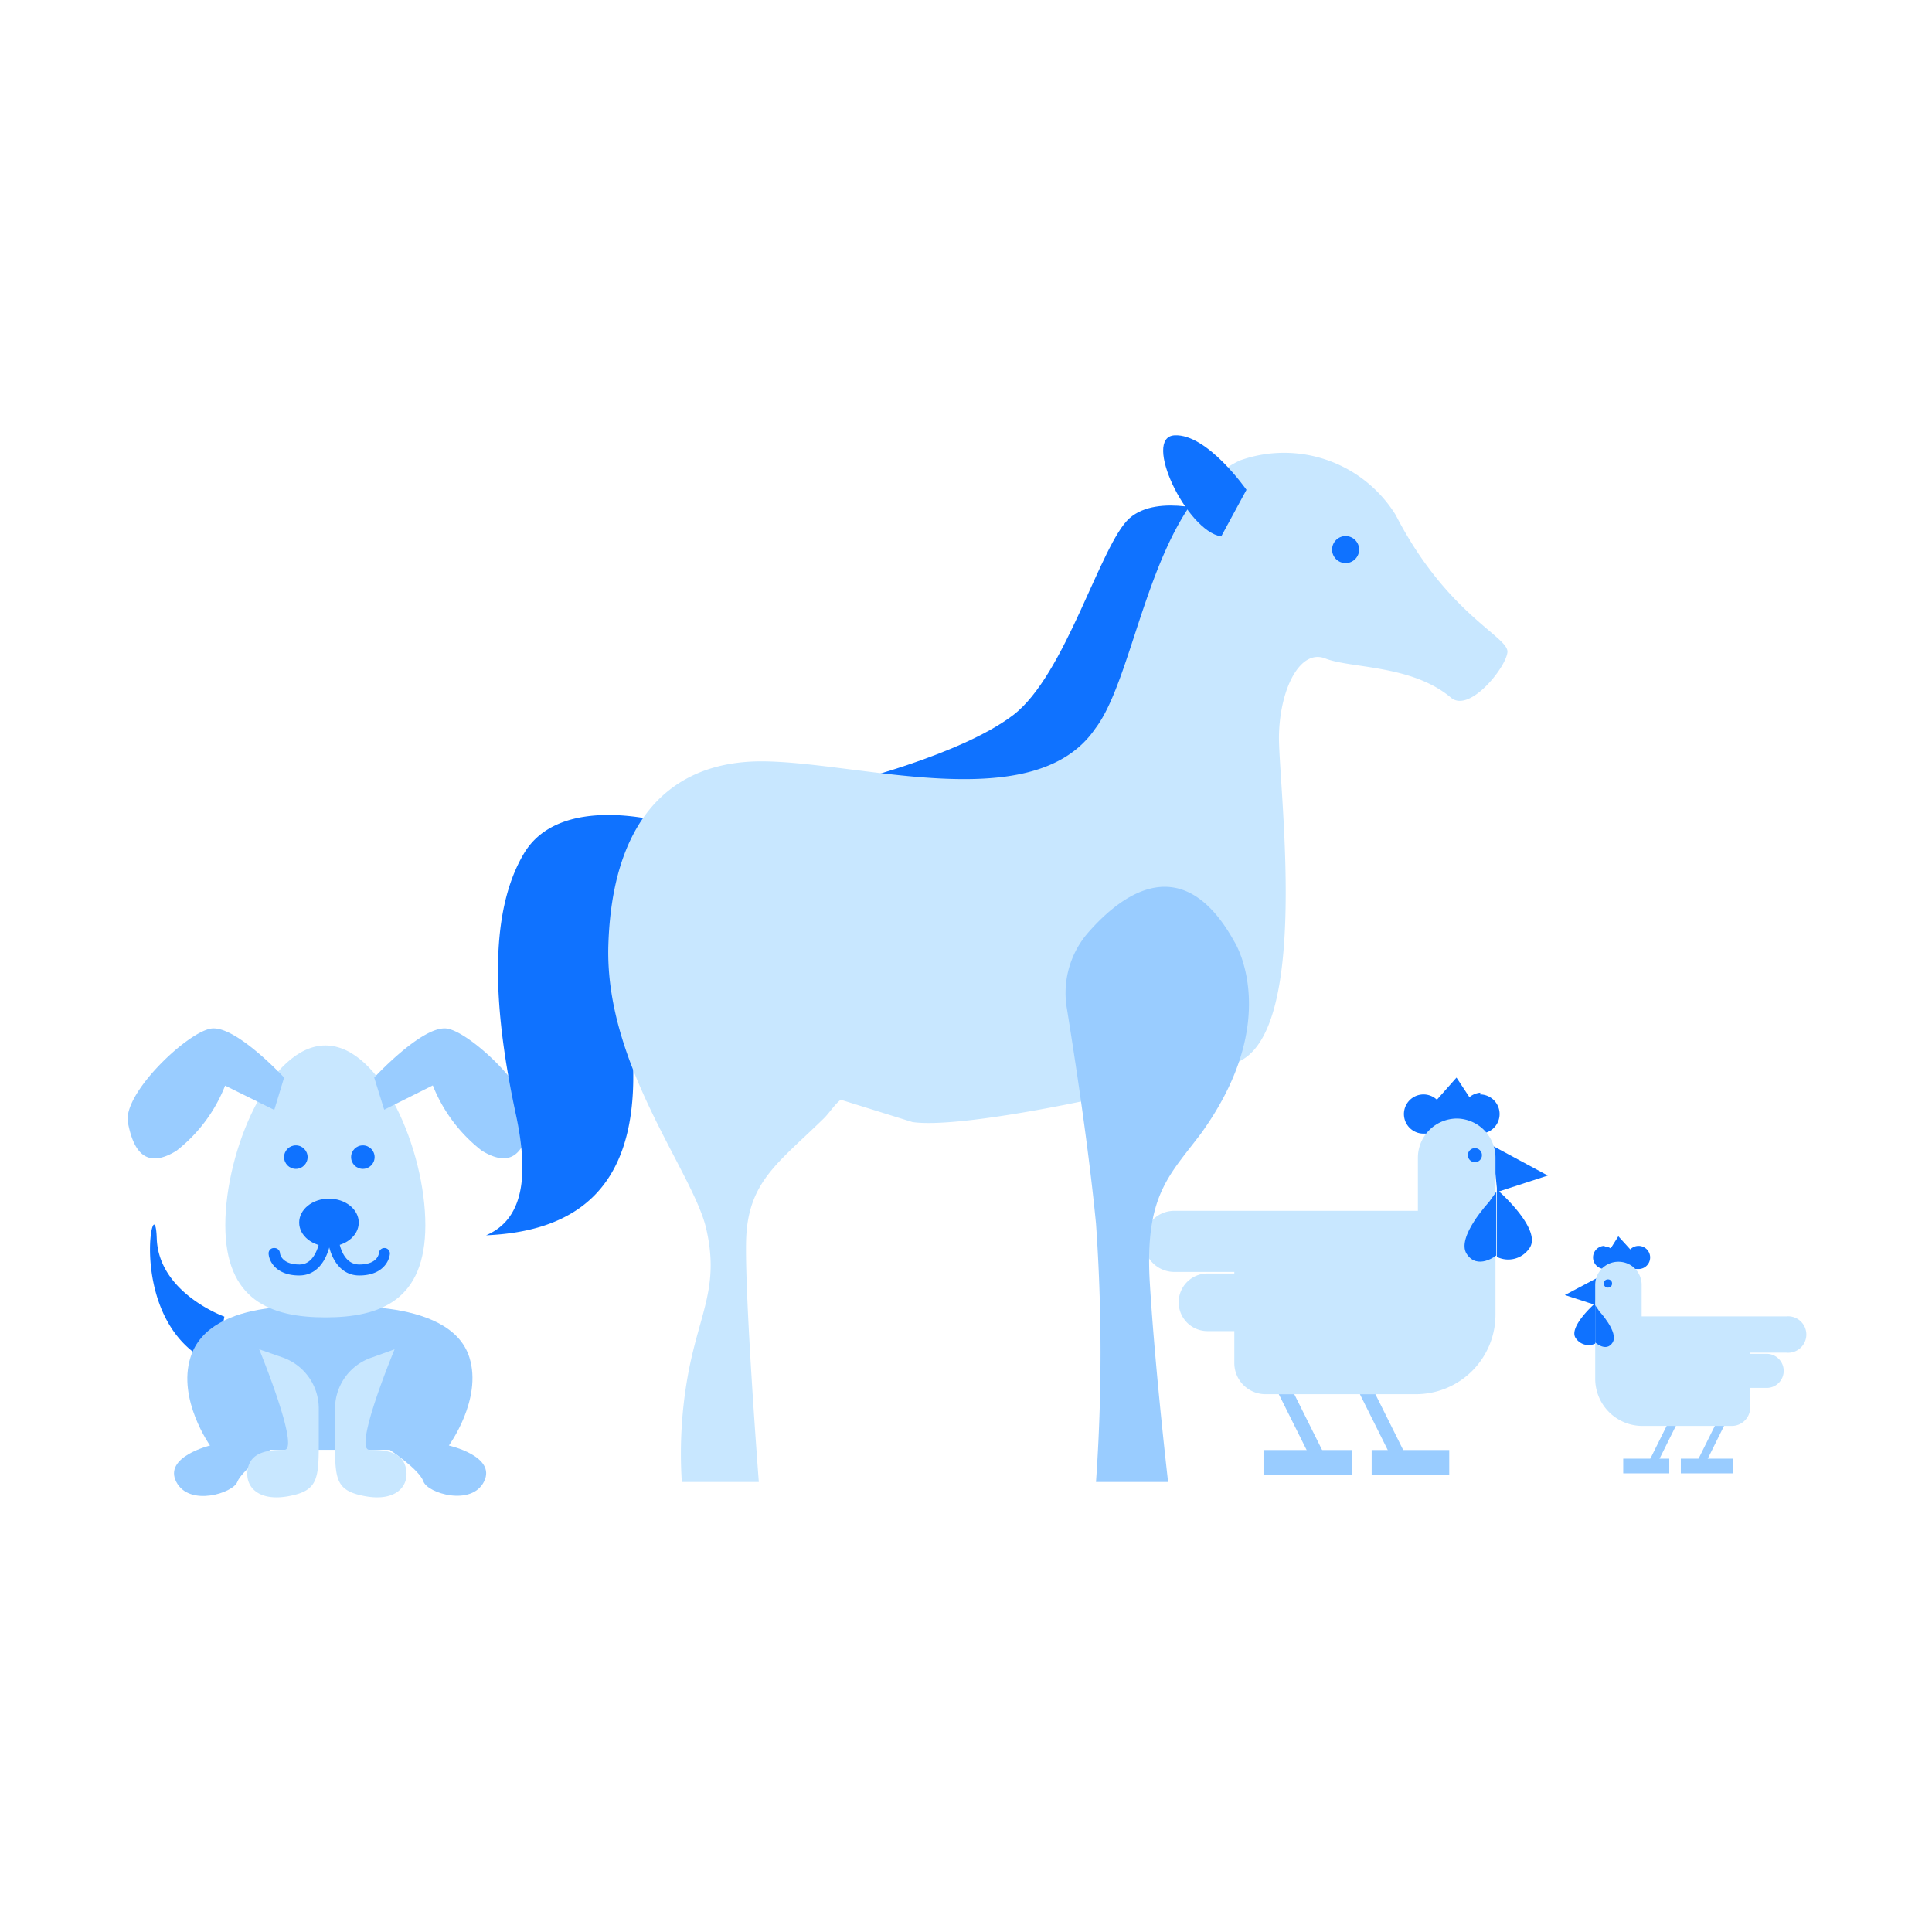 <svg xmlns="http://www.w3.org/2000/svg" viewBox="0 0 98.61 98.61"><defs><style>.a{fill:none;}.b{fill:#0f72ff;}.c{fill:#9cf;}.d{fill:#c8e7ff;}</style></defs><title>11</title><rect class="a" width="98.61" height="98.61"/><path class="b" d="M11.45,67.2S8.09,66,8,63.2s-1.5,3.57,2.13,6A2.76,2.76,0,0,0,11.45,67.2Z"/><path class="c" d="M22.91,73.78s1.72-2.35,1.05-4.49c-1-3.23-7.45-2.55-7.45-2.55s-5.79-.68-6.79,2.55c-.67,2.14,1,4.49,1,4.49S8.33,74.36,9,75.64s2.9.56,3.11,0S13.79,74,13.79,74h6.1s1.51,1,1.72,1.61,2.47,1.29,3.1,0S22.91,73.78,22.91,73.78Z"/><path class="d" d="M13.23,68.87S15.34,74,14.51,74s-1.72.11-1.87,1,.56,1.64,2.06,1.37,1.57-.84,1.57-2.71V71.88a2.76,2.76,0,0,0-1.86-2.6Z"/><path class="d" d="M20.14,68.87S18,74,18.86,74s1.72.11,1.87,1-.56,1.64-2.07,1.37-1.56-.84-1.56-2.71V71.88A2.75,2.75,0,0,1,19,69.28Z"/><path class="d" d="M21.71,62.53c0,3.83-2.29,4.71-5.1,4.71s-5.11-.88-5.11-4.71,2.29-9.17,5.11-9.17S21.71,58.69,21.71,62.53Z"/><path class="c" d="M14.5,55s-2.5-2.71-3.74-2.5-4.51,3.33-4.23,4.8S7.45,59.69,9,58.74a7.87,7.87,0,0,0,2.49-3.33L14,56.65Z"/><path class="c" d="M19.1,55s2.5-2.71,3.73-2.5,4.52,3.33,4.23,4.8-.92,2.38-2.47,1.43a7.93,7.93,0,0,1-2.5-3.33l-2.48,1.24Z"/><circle class="b" cx="15.1" cy="59.06" r="0.6"/><circle class="b" cx="18.52" cy="59.06" r="0.6"/><ellipse class="b" cx="16.79" cy="62.4" rx="1.52" ry="1.22"/><path class="b" d="M15.27,65.1c-1.18,0-1.54-.73-1.56-1.11A.27.27,0,0,1,14,63.7a.28.28,0,0,1,.29.26c0,.05.09.58,1,.58s1.06-1.41,1.06-1.43a.27.27,0,0,1,.29-.26.28.28,0,0,1,.26.3C16.84,63.82,16.45,65.1,15.27,65.1Z"/><path class="b" d="M18.34,65.1c-1.18,0-1.58-1.28-1.62-1.95a.29.29,0,0,1,.26-.3.27.27,0,0,1,.29.26c0,.06.11,1.43,1.07,1.43s1-.58,1-.58a.28.28,0,0,1,.3-.26.28.28,0,0,1,.26.29C19.87,64.37,19.52,65.1,18.34,65.1Z"/><path class="b" d="M76.18,58.48,79,60l-2.49.81s2.27,2,1.53,2.93a1.3,1.3,0,0,1-1.64.41V60.63Z"/><rect class="c" x="64.49" y="74.01" width="4.51" height="1.27"/><rect class="c" x="70.01" y="74.01" width="3.96" height="1.27"/><polygon class="c" points="66.06 71.16 65.27 71.16 66.87 74.37 67.66 74.37 66.06 71.16"/><polygon class="c" points="70.2 71.16 69.41 71.16 71.01 74.37 71.8 74.37 70.2 71.16"/><path class="b" d="M75.56,55.77A1,1,0,0,0,75,56l-.66-1-1,1.13a1,1,0,1,0-.66,1.73h2.86a1,1,0,0,0,0-2Z"/><path class="d" d="M74.37,57.09a2,2,0,0,0-2,2v2.71H59.94a1.56,1.56,0,1,0,0,3.12H63V65H61.63a1.47,1.47,0,0,0,0,2.94H63v1.63a1.59,1.59,0,0,0,1.59,1.59h7.68a4.06,4.06,0,0,0,4.06-4.06v-8A2,2,0,0,0,74.37,57.09Z"/><circle class="b" cx="75.28" cy="58.96" r="0.36"/><path class="b" d="M76,61.35S74.31,63.16,74.86,64s1.51.08,1.51.08V60.83Z"/><path class="b" d="M81.53,65.22l-1.66.88,1.48.48s-1.34,1.2-.91,1.74a.79.79,0,0,0,1,.25V66.5Z"/><rect class="c" x="85.79" y="74.45" width="2.68" height="0.75" transform="translate(174.26 149.65) rotate(180)"/><rect class="c" x="82.84" y="74.45" width="2.35" height="0.75" transform="translate(168.04 149.65) rotate(180)"/><polygon class="c" points="87.54 72.75 88.01 72.75 87.06 74.66 86.59 74.66 87.54 72.75"/><polygon class="c" points="85.08 72.75 85.55 72.75 84.6 74.66 84.13 74.66 85.08 72.75"/><path class="b" d="M81.9,63.62a.55.55,0,0,1,.31.1l.39-.62.61.67a.59.59,0,1,1,.39,1H81.9a.59.59,0,1,1,0-1.18Z"/><path class="d" d="M82.6,64.4a1.18,1.18,0,0,1,1.19,1.18v1.61h7.38a.93.93,0,1,1,0,1.85H89.33v.06h.84a.87.87,0,0,1,0,1.74h-.84v1a.94.94,0,0,1-.94.94H83.83a2.41,2.41,0,0,1-2.41-2.41V65.58A1.18,1.18,0,0,1,82.6,64.4Z"/><circle class="b" cx="82.07" cy="65.51" r="0.21"/><path class="b" d="M81.63,66.93s1,1.07.68,1.59-.89,0-.89,0V66.62Z"/><path class="b" d="M62.19,26.22s-3.06-1.08-4.54.23-3.25,8-5.94,10.05S43.15,40,42.35,40.18,55.59,42,55.59,42l6.6-12.22Z"/><path class="b" d="M34,42s-5.37-1.59-7.25,1.55-1.54,8.16-.4,13.42c.63,3,.4,5.25-1.54,6.08,4.68-.2,7.61-2.48,7.51-8.39A55.43,55.43,0,0,1,34,42Z"/><path class="d" d="M42.91,56.13c-.34.27-.59.7-.91,1-2.32,2.26-3.86,3.22-3.92,6.25s.65,12.26.65,12.26H34.8a22.5,22.5,0,0,1,.36-5.71c.59-3,1.55-4.29.89-7.2s-5.18-8.34-5-14.47S34,38.8,39,38.86s13.81,2.85,16.9-1.67c2.15-2.8,2.84-11.57,7.39-13.69a6.7,6.7,0,0,1,7.95,2.79c2.62,5.09,5.78,6.21,5.7,7S75,36.4,74.06,35.61c-2-1.69-5.13-1.49-6.41-2s-2.31,1.51-2.37,3.89S67,53,63,54.27s-13.69,3.4-16.43,3Z"/><path class="c" d="M63,48.06s2.52,3.93-1.69,9.78C59.69,60,58.41,61,58.69,65.53s.93,10.11.93,10.11H55.94a94.18,94.18,0,0,0,0-13.19c-.38-3.91-1.08-8.46-1.49-11a4.69,4.69,0,0,1,1.09-3.85C57.29,45.6,60.38,43.33,63,48.06Z"/><path class="b" d="M63.62,25s-2-2.87-3.67-2.78.61,4.88,2.38,5.16Z"/><circle class="b" cx="68.68" cy="28.05" r="0.69"/></svg>